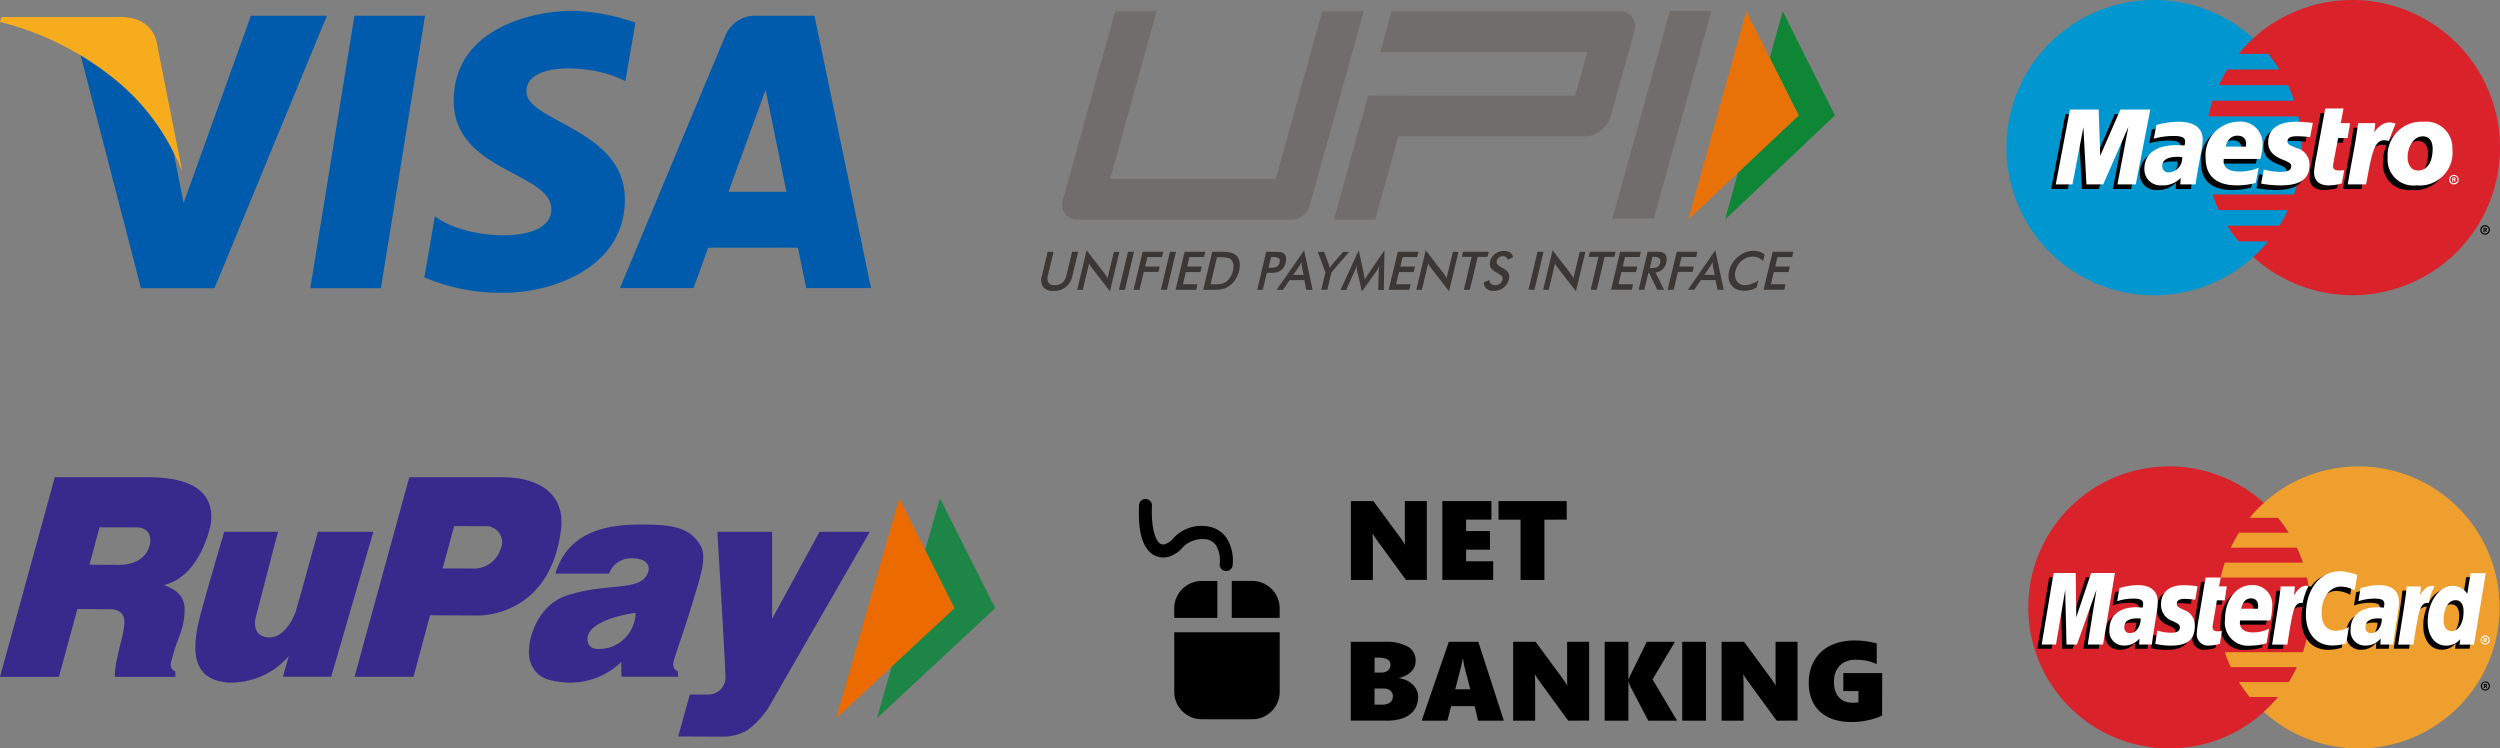 <svg xmlns="http://www.w3.org/2000/svg" width="230.492" height="69" viewBox="0 0 230.492 69"><rect x="0" y="0" width="230.492" height="69" fill="#808080" stroke="none"/><g id="Group_3325" data-name="Group 3325" transform="translate(-10 -9)"><g id="Group_3319" data-name="Group 3319" transform="translate(-15.009 -171.864)"><g id="&#x5F62;&#x72B6;_1_3_" transform="translate(32.371 181.864)"><g id="&#x5F62;&#x72B6;_1" transform="translate(0 0)"><g id="Group_3317" data-name="Group 3317"><path id="Path_20958" data-name="Path 20958" d="M90.618,182.314,86.55,207.432h6.508l4.069-25.118Zm-9.544,0L74.869,199.59l-.734-3.72h0l-.162-.834a20.819,20.819,0,0,0-5.775-7.354,26.035,26.035,0,0,0-2.9-2.013l5.64,21.763h6.781L88.08,182.314Zm25.4,6.973c0-2.84,6.339-2.475,9.124-.933l.929-5.395a18.712,18.712,0,0,0-5.854-1.1c-3.23,0-10.9,1.419-10.9,8.315,0,6.49,9,6.571,9,9.978s-8.074,2.8-10.739.649l-.968,5.639a18.16,18.16,0,0,0,7.348,1.419c4.441,0,11.142-2.312,11.142-8.6C115.559,192.734,106.476,192.126,106.476,189.287Zm26.559-6.973H127.8a2.992,2.992,0,0,0-3,1.872l-9.706,23.246h6.784l1.357-3.731h8.274l.763,3.731h5.976Zm-7.927,16.233,3.42-9.4,1.924,9.4Z" transform="translate(-65.303 -181.864)" fill="#005bac" fill-rule="evenodd"></path></g></g></g><g id="&#x5F62;&#x72B6;_1_2_" transform="translate(25.009 182.438)"><g id="&#x5F62;&#x72B6;_1_1_" transform="translate(0 0)"><g id="Group_3318" data-name="Group 3318"><path id="Path_20959" data-name="Path 20959" d="M39.465,187.385s-.284-2.378-3.315-2.378H25.138l-.129.447a27.286,27.286,0,0,1,10.371,5.122,20.576,20.576,0,0,1,6.436,8.68Z" transform="translate(-25.009 -185.007)" fill="#f6ac1d" fill-rule="evenodd"></path></g></g></g></g><g id="Group_3320" data-name="Group 3320" transform="translate(64.781 -8.668)"><path id="Path_20960" data-name="Path 20960" d="M42744.285,130454.148h.551l-.512,2.133a.891.891,0,0,0,.043.711.631.631,0,0,0,.582.234,1,1,0,0,0,.7-.234,1.272,1.272,0,0,0,.383-.711l.512-2.133h.559l-.523,2.18a1.815,1.815,0,0,1-.609,1.063,1.7,1.7,0,0,1-1.137.359,1.107,1.107,0,0,1-.965-.359,1.216,1.216,0,0,1-.1-1.047l.52-2.2Zm66.012,3.5.836-3.5h1.906l-.117.484h-1.344l-.211.875h1.352l-.125.508h-1.352l-.27,1.125h1.352l-.121.508Zm-.055-2.641a1.264,1.264,0,0,0-.422-.312,1.164,1.164,0,0,0-.531-.1,1.578,1.578,0,0,0-1,.367,1.725,1.725,0,0,0-.582.961,1.122,1.122,0,0,0,.125.938.876.876,0,0,0,.77.359,1.348,1.348,0,0,0,.6-.125,1.973,1.973,0,0,0,.613-.32l-.156.648a1.7,1.7,0,0,1-.555.242,2.06,2.06,0,0,1-.586.07,2.112,2.112,0,0,1-.7-.117,1.323,1.323,0,0,1-.492-.4,1.2,1.2,0,0,1-.246-.578,1.863,1.863,0,0,1,.047-.742,2.412,2.412,0,0,1,.3-.719,2.473,2.473,0,0,1,.535-.586,2.294,2.294,0,0,1,.68-.406,2.2,2.2,0,0,1,.738-.133,1.644,1.644,0,0,1,.559.094,1.727,1.727,0,0,1,.457.266Zm-5.406,1.273h.949l-.156-.812a1.38,1.38,0,0,1-.023-.164,2.2,2.2,0,0,1-.008-.227c-.031.078-.07.148-.109.227a1.656,1.656,0,0,1-.105.172l-.547.8Zm1.207,1.367-.172-.891h-1.359l-.605.891h-.582l2.52-3.641.777,3.641Zm-4.594,0,.844-3.5h1.9l-.117.484h-1.344l-.211.875h1.348l-.121.492h-1.352l-.387,1.648Zm-1.637-2.008h.1a1.376,1.376,0,0,0,.613-.1.617.617,0,0,0,.234-.383c.039-.2.023-.328-.059-.406a.936.936,0,0,0-.555-.133h-.105l-.227,1.023Zm-.137.445-.379,1.563h-.52l.828-3.5h.777a2.157,2.157,0,0,1,.512.039.616.616,0,0,1,.289.148.6.6,0,0,1,.168.328,1.172,1.172,0,0,1-.023.445,1.122,1.122,0,0,1-1,.945l.789,1.594h-.625l-.758-1.562h-.055Zm-3.437,1.563.832-3.5h1.91l-.109.484h-1.348l-.207.875h1.344l-.121.508h-1.348l-.27,1.125h1.348l-.125.508Zm-.6-3.031-.723,3.031h-.559l.719-3.031h-.9l.109-.469h2.367l-.113.469Zm-5.664,3.031.867-3.641,1.656,2.141c.039.055.086.133.129.2s.086.148.137.234l.586-2.43h.516l-.871,3.633-1.687-2.18c-.043-.047-.09-.125-.133-.18a1.064,1.064,0,0,1-.105-.211l-.578,2.438Zm-1.355,0,.832-3.5h.559l-.836,3.5Zm-4.094-.7.488-.2a.463.463,0,0,0,.148.352.558.558,0,0,0,.406.125.611.611,0,0,0,.426-.141.594.594,0,0,0,.23-.367c.055-.211-.066-.383-.363-.547l-.094-.062a1.686,1.686,0,0,1-.633-.5.838.838,0,0,1-.051-.57,1.265,1.265,0,0,1,.457-.7,1.352,1.352,0,0,1,.8-.266,1.2,1.2,0,0,1,.605.148.556.556,0,0,1,.246.43l-.484.227a.529.529,0,0,0-.164-.242.413.413,0,0,0-.262-.086.574.574,0,0,0-.379.133.508.508,0,0,0-.215.328c-.047.2.1.4.438.578a.721.721,0,0,0,.063.039,1.4,1.4,0,0,1,.578.461.771.771,0,0,1,.055.578,1.36,1.36,0,0,1-.5.789,1.4,1.4,0,0,1-.895.3.922.922,0,0,1-.668-.211.661.661,0,0,1-.242-.594Zm-.586-2.328-.727,3.031h-.551l.719-3.031h-.9l.109-.469h2.367l-.113.469Zm-5.66,3.031.867-3.641,1.652,2.141c.043.055.086.133.129.2s.09.148.145.234l.582-2.43h.512l-.871,3.633-1.687-2.18c-.039-.047-.09-.125-.129-.18a1.064,1.064,0,0,1-.105-.211l-.582,2.438Zm-2.543,0,.836-3.5h1.906l-.113.484h-1.348l-.211.875h1.352l-.121.508h-1.352l-.27,1.125h1.348l-.121.508Zm-.922-1.727c0-.023.012-.1.027-.219a2.305,2.305,0,0,1,.027-.25c-.039.07-.07.148-.113.234s-.094.164-.156.25l-1.34,1.875-.434-1.914c-.016-.078-.035-.148-.043-.227a1.374,1.374,0,0,1-.016-.219,2.422,2.422,0,0,0-.07.234,2.219,2.219,0,0,1-.109.25l-.777,1.727h-.516l1.676-3.656.477,2.211a1.616,1.616,0,0,1,.031.18c0,.078.027.18.043.3.063-.1.137-.219.242-.367.027-.047.047-.078.063-.109l1.516-2.211-.059,3.656h-.512l.043-1.742Zm-5.3,1.727.387-1.594-.7-1.9h.582l.438,1.188a.5.5,0,0,0,.035.125c.016.055.027.117.039.156a1,1,0,0,0,.109-.156l.105-.141,1.016-1.172h.559l-1.629,1.891-.383,1.6Zm-2.582-1.367h.949l-.156-.812a.829.829,0,0,1-.016-.164,1.468,1.468,0,0,1-.012-.227c-.035.078-.07.148-.109.227-.039.055-.07.133-.105.172l-.551.8Zm1.2,1.367-.176-.891h-1.352l-.613.891h-.582l2.527-3.641.777,3.641Zm-3.484-2.031h.141a1.278,1.278,0,0,0,.641-.109.551.551,0,0,0,.246-.367c.039-.18.016-.328-.07-.391a1.038,1.038,0,0,0-.574-.117h-.137l-.246.984Zm-.145.469-.379,1.563h-.516l.832-3.5h.844a3.582,3.582,0,0,1,.535.039.584.584,0,0,1,.27.148.563.563,0,0,1,.176.328,1.155,1.155,0,0,1-.02.445,1.521,1.521,0,0,1-.2.477,1.2,1.2,0,0,1-.332.328,1.474,1.474,0,0,1-.332.133,3.258,3.258,0,0,1-.562.039Zm-5.191,1.055h.465a2.654,2.654,0,0,0,.59-.062.864.864,0,0,0,.375-.172,1.378,1.378,0,0,0,.391-.43,1.866,1.866,0,0,0,.238-.578,1.63,1.63,0,0,0,.043-.594.846.846,0,0,0-.191-.414.524.524,0,0,0-.309-.18,2.656,2.656,0,0,0-.617-.062h-.4l-.586,2.492Zm-.684.508.836-3.5h.746a3.75,3.75,0,0,1,1.012.086,1.045,1.045,0,0,1,.457.25,1.069,1.069,0,0,1,.3.578,2.114,2.114,0,0,1-.039.836,2.835,2.835,0,0,1-.348.813,2.194,2.194,0,0,1-.59.609,1.828,1.828,0,0,1-.578.25,4.182,4.182,0,0,1-.9.078Zm-2.547,0,.836-3.5h1.906l-.117.484h-1.348l-.211.875h1.348l-.117.508h-1.352l-.266,1.125h1.34l-.117.508Zm-1.352,0,.84-3.5h.551l-.832,3.5Zm-2.516,0,.832-3.5h1.9l-.113.484h-1.348l-.207.875h1.348l-.125.492h-1.348l-.391,1.648Zm-1.352,0,.836-3.5h.551l-.832,3.5h-.555Zm-3.844,0,.867-3.641,1.652,2.141c.043.055.086.133.133.2s.086.148.141.234l.586-2.43h.508l-.871,3.633-1.684-2.18a2.139,2.139,0,0,1-.133-.18,1.329,1.329,0,0,1-.105-.211l-.582,2.438Z" transform="translate(-42702.48 -130413.266)" fill="#3a3734" fill-rule="evenodd"></path><path id="Path_20961" data-name="Path 20961" d="M49327.492,55734.156h-3.816l5.309-19.156h3.816Zm-31.727-1.2a1.752,1.752,0,0,1-1.687,1.285h-19.68a1.37,1.37,0,0,1-1.2-.547,1.5,1.5,0,0,1-.164-1.359l4.8-17.289h3.82l-4.289,15.449h15.273l4.285-15.449h3.82l-4.977,17.91Zm29.746-17.359a1.4,1.4,0,0,0-1.23-.551h-20.973l-1.031,3.762h19.078l-1.113,4.008h-15.27v-.008h-3.812l-3.164,11.434h3.813l2.125-7.672h17.16a2.4,2.4,0,0,0,1.512-.547,2.566,2.566,0,0,0,.93-1.355l2.125-7.672a1.568,1.568,0,0,0-.148-1.4Z" transform="translate(-49229.797 -55696.332)" fill="#716d6a" fill-rule="evenodd"></path><path id="Path_20962" data-name="Path 20962" d="M256229.328,55833l4.813,9.605-10.125,9.6,1.2-4.355,5.547-5.246-2.641-5.254Z" transform="translate(-256119.75 -55814.297)" fill="#0e8635" fill-rule="evenodd"></path><path id="Path_20963" data-name="Path 20963" d="M244715.328,55833l4.844,9.605-10.187,9.6Z" transform="translate(-244609.109 -55814.297)" fill="#e97208" fill-rule="evenodd"></path></g><g id="Group_3324" data-name="Group 3324" transform="translate(-5.402 0.047)"><path id="Path_20964" data-name="Path 20964" d="M41269.141,70777.031h5.047v8.016l4.367-8.016h4.633l-9.344,16.219a8.108,8.108,0,0,1-1.945,2.078,4.378,4.378,0,0,1-2.3.586l-4.07-.016,1.07-3.867h1.734a1.585,1.585,0,0,0,1.547-1.766c0-.828-.742-13.234-.742-13.234Zm-52.469,1.6c-.7,1.633-2.883,1.445-2.883,1.445l-2.539-.016.926-3.445s2.27.008,3.387.008c1.188,0,1.563.953,1.109,2.008Zm5.766-2.352c.43-3.422-2.578-4.281-5.836-4.281h-8.551l-5.051,18.406h5.434l1.7-6.25,3.047.016s1.258-.062,1.285,1.109c.027,1.266-.934,3.578-.871,5.125h5.586l-.016-.5a.669.669,0,0,1-.414-.773,20.163,20.163,0,0,1,.711-2.289,6.916,6.916,0,0,0,.563-2.7c-.039-1.234-.812-1.8-1.926-2.2,3.473-.812,4.34-5.656,4.34-5.656Zm1.234.75h4.957l-2.043,7.859s-.508,1.75,1.129,1.875c1.293.109,2.258-1.43,2.574-2.477.414-1.375,2.023-7.258,2.023-7.258h5.109l-3.887,13.367h-4.457l.547-1.906a7.067,7.067,0,0,1-5.656,2.438c-3-.289-3.266-2.477-2.742-5.2C41221.484,70784.406,41223.672,70777.031,41223.672,70777.031Zm25.461,1.641a2.572,2.572,0,0,1-2.656,1.742h-2.664l1.055-3.906s1.68.008,2.8.008a1.492,1.492,0,0,1,1.469,2.156Zm5.586-1.828c.43-3.422-2.172-4.844-5.43-4.844h-8.555l-5.047,18.4h5.438l1.523-5.672,4.332.023s6.707.289,7.738-7.906Zm4.57,10.828c-.852.219-1.879.336-2.082-.437-.559-2.109,4.391-2.734,4.391-2.734a3.419,3.419,0,0,1-2.309,3.172Zm7.492-3.867c.648-2.227,1.477-4.336.813-5.492-1.02-1.789-2.859-1.953-5.547-1.953-2.977,0-6.645.57-7.844,4.523h4.953a2.172,2.172,0,0,1,2.3-1.4c1.648.086,1.555,1.219.953,1.844-1.066,1.094-4,.484-7.25,1.617-2.84.984-3.836,4.719-3.219,6.211.6,1.445,1.711,1.625,3.215,1.773a6.764,6.764,0,0,0,5.125-1.9c0,.875.02,1.367.02,1.367h5.211l-.012-.492a.669.669,0,0,1-.414-.773c.039-.477.938-2.773,1.688-5.328Z" transform="translate(-41187.598 -70719.047)" fill="#382a8d" fill-rule="evenodd"></path><path id="Path_20965" data-name="Path 20965" d="M252517.813,75852l-5.812,20.281,10.906-10.148Z" transform="translate(-252415.75 -75797.109)" fill="#1d8546" fill-rule="evenodd"></path><path id="Path_20966" data-name="Path 20966" d="M242748.781,75852l-5.812,20.281,10.906-10.148Z" transform="translate(-242650.469 -75797.109)" fill="#ec6b00" fill-rule="evenodd"></path></g><g id="Group_3323" data-name="Group 3323" transform="translate(-10.767 1.435)"><g id="Group_3322" data-name="Group 3322" transform="translate(145.307 53.762)"><path id="Path_20968" data-name="Path 20968" d="M-1183.391,367.971l-2.564-3.507q-.162-.223-.284-.408-.111-.168-.213-.342h-.02q.032.6.031,1.206v3.051h-2.027V360.7h2.069l2.458,3.335c.03.045.068.1.111.157q.133.185.256.376a1.1,1.1,0,0,1,.089.162h.02a3.343,3.343,0,0,1-.028-.4V360.7h2.027v7.268Zm3.354,0V360.7h4.526v1.713h-2.336v1.059h2.2v1.713h-2.2v1.07h2.5v1.713Zm9.41-5.555v5.555h-2.2v-5.555h-2.032V360.7h6.29v1.713Zm-11.64,16.3a2.334,2.334,0,0,1-.165.884,1.811,1.811,0,0,1-.514.708,2.5,2.5,0,0,1-.9.468,4.477,4.477,0,0,1-1.318.17h-3.315v-7.268h3.086a4.254,4.254,0,0,1,2.174.44,1.448,1.448,0,0,1,.72,1.319,1.355,1.355,0,0,1-.286.851,1.544,1.544,0,0,1-.294.292,2.334,2.334,0,0,1-.976.434v.02a2.3,2.3,0,0,1,.757.216,2.061,2.061,0,0,1,.56.4,1.631,1.631,0,0,1,.347.509,1.424,1.424,0,0,1,.119.563Zm-2.554-2.9a.543.543,0,0,0-.284-.516,1.6,1.6,0,0,0-.775-.157h-.406v1.373h.634a1.041,1.041,0,0,0,.342-.053.8.8,0,0,0,.264-.147.637.637,0,0,0,.167-.223.665.665,0,0,0,.058-.276Zm.228,2.89a.688.688,0,0,0-.5-.669,1.056,1.056,0,0,0-.334-.05h-.862v1.485h.729a1.416,1.416,0,0,0,.391-.05.908.908,0,0,0,.3-.147.674.674,0,0,0,.269-.568Zm7.853,2.241-.32-1.338h-2.169l-.344,1.338h-2.367l2.5-7.268h2.718l2.356,7.268Zm-1.232-4.871q-.03-.123-.056-.246c-.016-.083-.033-.16-.045-.233s-.023-.132-.031-.2-.012-.1-.015-.139h-.05c-.008.068-.025.173-.053.314s-.064.3-.1.462l-.527,2.017h1.389Zm9.543,4.871-2.565-3.508c-.107-.149-.2-.284-.284-.408s-.145-.226-.212-.342h-.02c.01.179.018.367.023.563s.008.411.008.644v3.051h-2.027v-7.268h2.068l2.458,3.335.112.157q.133.184.256.375a1.331,1.331,0,0,1,.088.162h.02a3.328,3.328,0,0,1-.028-.4v-3.632h2.027v7.268Zm7.377,0-1.611-3.072-.051-.114a2.643,2.643,0,0,1-.142-.388h-.025v3.574h-2.19v-7.268h2.189v3.457h.026a4.343,4.343,0,0,1,.218-.507l1.45-2.949h2.595l-2.063,3.466,2.26,3.8Zm3.131,0v-7.268h2.189v7.268Zm8.708,0-2.565-3.508c-.107-.149-.2-.284-.283-.408s-.145-.226-.213-.342h-.02q.032.6.031,1.206v3.052h-2.027v-7.268h2.068l2.458,3.335.112.157q.133.184.256.375a1.351,1.351,0,0,1,.089.162h.02a3.355,3.355,0,0,1-.028-.4v-3.632h2.027v7.268Zm9.724-.477a3.057,3.057,0,0,1-.4.18,6.218,6.218,0,0,1-.644.2,8.174,8.174,0,0,1-.814.159,6.16,6.16,0,0,1-.92.066,5.369,5.369,0,0,1-1.718-.251,3.379,3.379,0,0,1-1.249-.722,3.03,3.03,0,0,1-.763-1.146,4.21,4.21,0,0,1-.259-1.515,4.434,4.434,0,0,1,.107-.976,3.8,3.8,0,0,1,.326-.91,3.4,3.4,0,0,1,1.381-1.432,4.254,4.254,0,0,1,1.077-.416,5.666,5.666,0,0,1,1.355-.149c.217,0,.423.008.62.025a8.011,8.011,0,0,1,1.026.155c.144.033.269.062.378.089v1.911q-.175-.079-.355-.147a3.787,3.787,0,0,0-.421-.13,4.331,4.331,0,0,0-.525-.093,5.633,5.633,0,0,0-.672-.036,2.334,2.334,0,0,0-.768.124,1.733,1.733,0,0,0-.625.378,1.773,1.773,0,0,0-.423.636,2.382,2.382,0,0,0-.155.895,2.415,2.415,0,0,0,.155.933,1.647,1.647,0,0,0,.4.593,1.391,1.391,0,0,0,.548.314,2.078,2.078,0,0,0,.6.091c.125,0,.237,0,.337-.012a1.727,1.727,0,0,0,.215-.027v-1.039h-1.393v-1.657h3.583Z" transform="translate(1188.476 -360.703)"></path></g><path id="Path_20969" data-name="Path 20969" d="M-1211.252,360.508a.6.6,0,0,0-.486.574c-.109,2.5.333,3.932,1.3,4.55a1.8,1.8,0,0,0,1.547.155,2.839,2.839,0,0,0,1.237-.884,2.565,2.565,0,0,1,2.1-.685,1.349,1.349,0,0,1,.906.553,2.686,2.686,0,0,1,.353,1.679.6.6,0,0,0,.247.586.6.6,0,0,0,.635.035.6.6,0,0,0,.311-.555,3.887,3.887,0,0,0-.574-2.43,2.549,2.549,0,0,0-1.635-1.038,3.5,3.5,0,0,0-3.269,1.082,1.648,1.648,0,0,1-.685.508.554.554,0,0,1-.53-.022c-.322-.2-.852-1.145-.751-3.468a.6.6,0,0,0-.2-.494.6.6,0,0,0-.511-.146Zm5.3,7.555a2.532,2.532,0,0,0-1.8.742,2.532,2.532,0,0,0-.742,1.8v.861h3.976v-3.4Zm2.761,0v3.4h4.418V370.6a2.532,2.532,0,0,0-.741-1.8,2.532,2.532,0,0,0-1.8-.742h-1.878Zm-5.3,4.727v5.477a2.532,2.532,0,0,0,.741,1.8,2.532,2.532,0,0,0,1.8.742h4.639a2.532,2.532,0,0,0,1.8-.742,2.533,2.533,0,0,0,.742-1.8V372.79h-9.72Z" transform="translate(1337.521 -306.933)" fill-rule="evenodd"></path></g><g id="maestro-svgrepo-com" transform="translate(104.994 -61.497)"><path id="Path_20970" data-name="Path 20970" d="M358.257,84.111A13.608,13.608,0,1,1,344.648,70.5a13.609,13.609,0,0,1,13.608,13.611" transform="translate(-222.759 -0.003)" fill="#d9222a"></path><path id="Path_20971" data-name="Path 20971" d="M111.377,92.75a13.509,13.509,0,0,1-1.037-1.441h4.823a13.548,13.548,0,0,0,.784-1.442h-6.391a13.524,13.524,0,0,1-.576-1.441h7.542a13.707,13.707,0,0,0,.394-7.2h-8.33a13.515,13.515,0,0,1,.395-1.441h7.54a13.764,13.764,0,0,0-.576-1.441h-6.388a13.728,13.728,0,0,1,.784-1.441h4.82a13.754,13.754,0,0,0-1.037-1.44h-2.747a13.726,13.726,0,0,1,1.373-1.441,13.613,13.613,0,1,0,1.376,18.729h-2.75" transform="translate(0)" fill="#0097d0"></path><path id="Path_20972" data-name="Path 20972" d="M183.781,218.8a.439.439,0,1,1,.44.44.44.44,0,0,1-.44-.44Zm.44.334a.334.334,0,0,0,.334-.333h0a.333.333,0,0,0-.333-.333h0a.334.334,0,0,0-.334.333h0a.334.334,0,0,0,.334.334Zm-.06-.141h-.09v-.386h.163a.175.175,0,0,1,.1.02.116.116,0,0,1,.049.1.105.105,0,0,1-.067.1l.071.17h-.1l-.059-.152h-.066v.152Zm0-.218h.05a.115.115,0,0,0,.055-.008.054.054,0,0,0,.023-.045.05.05,0,0,0-.022-.039.121.121,0,0,0-.058-.008h-.048v.1Zm-21.506-3.882a6.614,6.614,0,0,1-1.739.228c-1.9,0-2.885-.866-2.885-2.517a3.083,3.083,0,0,1,2.965-3.35,2.032,2.032,0,0,1,2.288,2.043,5.314,5.314,0,0,1-.208,1.387H159.7c-.12.806.469,1.161,1.472,1.161a4.505,4.505,0,0,0,1.746-.35Zm-.907-3.348c0-.122.188-.988-.788-1.007-.539,0-.926.358-1.082,1.007Zm2.05-.378c0,.713.4,1.206,1.314,1.572.7.286.807.368.807.623,0,.354-.308.516-.993.511a5.644,5.644,0,0,1-1.536-.22l-.245,1.3a9.794,9.794,0,0,0,1.793.166c1.822,0,2.663-.6,2.663-1.885a1.556,1.556,0,0,0-1.216-1.57c-.723-.289-.808-.352-.808-.613,0-.307.286-.463.845-.463a11.26,11.26,0,0,1,1.242.084l.247-1.307a13.307,13.307,0,0,0-1.522-.112c-1.93,0-2.6.869-2.592,1.913m-6.691,3.861h-1.415l.034-.593a2.27,2.27,0,0,1-1.786.685,1.476,1.476,0,0,1-1.556-1.539c0-1.38,1.1-2.175,2.99-2.175a6.587,6.587,0,0,1,.7.043,1.22,1.22,0,0,0,.067-.365c0-.378-.3-.517-1.093-.517a6.53,6.53,0,0,0-1.8.251l.242-1.266a7.73,7.73,0,0,1,2.034-.3c1.464,0,2.237.574,2.237,1.653a6.355,6.355,0,0,1-.138,1.118C157.555,212.39,157.149,214.522,157.107,215.025Zm-1.242-2.517a3.232,3.232,0,0,0-.38-.024c-.965,0-1.454.287-1.454.854a.555.555,0,0,0,.611.579A1.3,1.3,0,0,0,155.865,212.509Zm14.718,2.427a4.4,4.4,0,0,1-1.218.183c-.867,0-1.34-.443-1.34-1.232a11.851,11.851,0,0,1,.232-1.5c.048-.28.8-4.359.8-4.359h1.684l-.255,1.35h.864l-.235,1.378h-.867s-.476,2.391-.476,2.573c0,.29.176.416.579.416a1.62,1.62,0,0,0,.457-.052l-.224,1.241m7.525-5.685a3.166,3.166,0,0,0-2.759,1.357l.486-1.258c-.9-.329-1.474.14-2,.807,0,0-.087.111-.174.212v-.989h-1.581c-.214,1.746-.593,3.516-.889,5.265l-.071.381h1.7c.161-.888.294-1.608.426-2.183.362-1.576.97-2.058,1.883-1.845a3.675,3.675,0,0,0-.326,1.558,2.383,2.383,0,0,0,2.665,2.562,3.024,3.024,0,0,0,3.306-3.36A2.424,2.424,0,0,0,178.108,209.251Zm-.5,4.5c-.6.009-.965-.495-.965-1.249,0-.894.532-1.9,1.386-1.9.689,0,.925.546.925,1.128C178.958,213,178.437,213.749,177.613,213.749Zm-26.021,1.277H149.9l1.007-5.3-2.318,5.3h-1.544l-.283-5.273-1.01,5.273h-1.537l1.309-6.9h2.647l.221,3.846,1.677-3.846h2.86l-1.335,6.9" transform="translate(-50.097 -127.106)"></path><path id="Path_20973" data-name="Path 20973" d="M186.087,208.977a.44.44,0,1,1,0,.016Q186.087,208.985,186.087,208.977Zm.439.335a.334.334,0,1,0-.334-.335A.335.335,0,0,0,186.527,209.312Zm-.059-.141h-.09v-.385h.163a.178.178,0,0,1,.1.019.117.117,0,0,1,.049.1.105.105,0,0,1-.067.1l.071.17h-.1l-.058-.152h-.066v.152Zm0-.219h.05a.118.118,0,0,0,.055-.007.053.053,0,0,0,.022-.045.048.048,0,0,0-.021-.039.117.117,0,0,0-.058-.007h-.048Zm-18.205.33a6.608,6.608,0,0,1-1.738.228c-1.9,0-2.885-.866-2.885-2.518a3.082,3.082,0,0,1,2.964-3.35,2.031,2.031,0,0,1,2.288,2.043,5.341,5.341,0,0,1-.208,1.388h-3.373c-.12.806.469,1.161,1.472,1.161a4.5,4.5,0,0,0,1.746-.35Zm-.907-3.347c0-.122.187-.988-.788-1.007-.539,0-.925.359-1.082,1.007Zm2.05-.379c0,.713.4,1.206,1.314,1.573.7.286.807.368.807.623,0,.354-.308.516-.992.512a5.638,5.638,0,0,1-1.536-.22l-.245,1.3a9.714,9.714,0,0,0,1.793.167c1.822,0,2.663-.6,2.663-1.886a1.556,1.556,0,0,0-1.216-1.57c-.723-.289-.808-.352-.808-.613,0-.307.287-.463.845-.463a11.251,11.251,0,0,1,1.243.084l.246-1.308a13.3,13.3,0,0,0-1.521-.112c-1.93,0-2.6.868-2.592,1.913m-6.691,3.862H161.3l.034-.593a2.274,2.274,0,0,1-1.786.685,1.476,1.476,0,0,1-1.556-1.538c0-1.38,1.1-2.176,2.99-2.176a6.6,6.6,0,0,1,.7.043,1.215,1.215,0,0,0,.066-.365c0-.378-.3-.517-1.092-.517a6.54,6.54,0,0,0-1.8.251l.241-1.266a7.721,7.721,0,0,1,2.034-.3c1.464,0,2.236.574,2.236,1.652a6.393,6.393,0,0,1-.138,1.119C163.162,206.781,162.757,208.913,162.715,209.417Zm-1.242-2.517a3.188,3.188,0,0,0-.38-.024c-.965,0-1.454.287-1.454.854a.555.555,0,0,0,.611.579A1.3,1.3,0,0,0,161.472,206.9Zm14.718,2.428a4.406,4.406,0,0,1-1.217.183c-.867,0-1.34-.443-1.34-1.232a11.847,11.847,0,0,1,.232-1.5c.048-.28.8-4.359.8-4.359h1.684l-.254,1.35h.864l-.235,1.378h-.867s-.476,2.391-.476,2.573c0,.29.176.415.579.415a1.6,1.6,0,0,0,.457-.052l-.225,1.242m8.376-3.212c0,1.272-.522,2.025-1.346,2.025-.6.008-.965-.495-.965-1.249,0-.894.531-1.9,1.385-1.9C184.329,204.987,184.566,205.534,184.566,206.115Zm1.818.035a2.425,2.425,0,0,0-2.668-2.508,3.116,3.116,0,0,0-3.3,3.305,2.382,2.382,0,0,0,2.665,2.562A3.024,3.024,0,0,0,186.384,206.15Zm-8.694-2.38c-.214,1.746-.593,3.516-.889,5.266l-.072.381h1.7c.613-3.378.819-4.341,2.1-4l.618-1.6c-.9-.329-1.473.141-1.995.808a3.928,3.928,0,0,0,.114-.854H177.69M157.2,209.417h-1.694l1.007-5.3-2.318,5.3H152.65l-.283-5.274-1.01,5.274H149.82l1.309-6.9h2.648l.14,4.271,1.863-4.271h2.754l-1.335,6.9" transform="translate(-55.279 -121.922)" fill="#fff"></path></g><g id="mastercard-svgrepo-com" transform="translate(107 -18.496)"><path id="Path_20974" data-name="Path 20974" d="M116,83.5a13,13,0,1,1-13-13,13,13,0,0,1,13,13" transform="translate(0 -0.004)" fill="#d9222a"></path><path id="Path_20975" data-name="Path 20975" d="M347.732,70.5A12.952,12.952,0,0,0,339,73.861a13.215,13.215,0,0,0-1.313,1.376h2.627a13.182,13.182,0,0,1,.991,1.377H336.7a12.977,12.977,0,0,0-.749,1.377h6.106a12.986,12.986,0,0,1,.551,1.376H335.4a12.838,12.838,0,0,0-.378,1.377h7.962a13.07,13.07,0,0,1-.377,6.882H335.4a12.834,12.834,0,0,0,.55,1.377h6.106a12.991,12.991,0,0,1-.749,1.377H336.7a13.116,13.116,0,0,0,.991,1.376h2.626A12.989,12.989,0,0,1,339,93.132,13,13,0,1,0,347.732,70.5" transform="translate(-227.279)" fill="#ee9f2d"></path><path id="Path_20976" data-name="Path 20976" d="M142.341,216.759a.42.42,0,1,1,.42.42A.42.42,0,0,1,142.341,216.759Zm.42.319a.319.319,0,0,0,0-.638h0a.319.319,0,0,0-.319.318h0a.319.319,0,0,0,.319.319Zm-.057-.135h-.086v-.369h.156a.168.168,0,0,1,.095.018.111.111,0,0,1,.047.093.1.1,0,0,1-.064.1l.068.163h-.1l-.056-.146H142.7Zm0-.209h.048a.107.107,0,0,0,.053-.007.05.05,0,0,0,.021-.042.046.046,0,0,0-.021-.038.11.11,0,0,0-.055-.007H142.7Zm-32.119-5.8a2.35,2.35,0,0,0-.315-.022c-.8,0-1.2.274-1.2.816a.493.493,0,0,0,.506.546C110.146,212.276,110.56,211.729,110.585,210.936Zm1.026,2.39h-1.169l.027-.556a1.771,1.771,0,0,1-1.479.648,1.319,1.319,0,0,1-1.289-1.465c0-1.305.912-2.067,2.478-2.067a4.755,4.755,0,0,1,.575.041,1.319,1.319,0,0,0,.055-.348c0-.355-.246-.488-.905-.488a4.68,4.68,0,0,0-1.494.241c.015-.089.2-1.206.2-1.206a5.629,5.629,0,0,1,1.689-.284c1.212,0,1.854.544,1.852,1.572a6.855,6.855,0,0,1-.114,1.063C111.91,211.255,111.647,212.919,111.611,213.325Zm-4.5,0H105.7l.808-5.069-1.805,5.069h-.962l-.119-5.04-.85,5.04H101.45l1.1-6.594h2.029l.123,3.691,1.238-3.691H108.2l-1.091,6.594m25.708-2.39a2.338,2.338,0,0,0-.314-.022c-.8,0-1.2.274-1.2.816a.492.492,0,0,0,.506.546C132.379,212.276,132.793,211.729,132.817,210.936Zm1.027,2.39h-1.169l.027-.556a1.771,1.771,0,0,1-1.479.648,1.319,1.319,0,0,1-1.289-1.465c0-1.305.912-2.067,2.478-2.067a4.746,4.746,0,0,1,.575.041,1.319,1.319,0,0,0,.055-.348c0-.355-.246-.488-.9-.488a4.687,4.687,0,0,0-1.494.241c.015-.089.2-1.206.2-1.206a5.627,5.627,0,0,1,1.688-.284c1.212,0,1.854.544,1.853,1.572a6.863,6.863,0,0,1-.114,1.063c-.122.777-.385,2.442-.421,2.848Zm-15.961-.081a3.223,3.223,0,0,1-1.014.174,1.033,1.033,0,0,1-1.115-1.178,12.334,12.334,0,0,1,.193-1.429c.081-.5.612-3.659.612-3.659h1.4l-.164.812h.847l-.191,1.289h-.85c-.163,1.02-.395,2.29-.4,2.459,0,.276.148.4.483.4a1.144,1.144,0,0,0,.381-.051l-.187,1.188m4.3-.043a4.787,4.787,0,0,1-1.44.217,2.133,2.133,0,0,1-2.389-2.392c0-1.833,1.041-3.183,2.455-3.183a1.792,1.792,0,0,1,1.9,1.941,5.76,5.76,0,0,1-.173,1.319H119.74c-.095.778.4,1.1,1.219,1.1a3.32,3.32,0,0,0,1.459-.338l-.233,1.334Zm-.789-3.179c.008-.112.149-.957-.653-.957-.447,0-.766.341-.9.957Zm-8.938-.363a1.565,1.565,0,0,0,1.075,1.5c.572.269.66.348.66.592,0,.334-.252.485-.81.485a3.969,3.969,0,0,1-1.264-.212s-.186,1.182-.194,1.239a6.5,6.5,0,0,0,1.469.159c1.489,0,2.177-.567,2.177-1.792a1.468,1.468,0,0,0-.995-1.494c-.592-.272-.66-.332-.66-.583,0-.29.234-.438.691-.438a7.749,7.749,0,0,1,1.014.081l.2-1.244a9.567,9.567,0,0,0-1.242-.1c-1.579,0-2.125.825-2.121,1.815m16.591-1.674a2.694,2.694,0,0,1,1.261.356l.231-1.431a4.142,4.142,0,0,0-1.551-.558,2.81,2.81,0,0,0-2.3,1.242c-.819-.271-1.156.277-1.568.823l-.367.085a2.705,2.705,0,0,0,.044-.539h-1.3c-.177,1.66-.491,3.341-.737,5l-.064.36h1.412c.236-1.531.365-2.512.443-3.175l.532-.3c.079-.3.328-.4.827-.383a6.009,6.009,0,0,0-.1,1.1c0,1.754.947,2.847,2.466,2.847a4.424,4.424,0,0,0,1.247-.192l.248-1.5a2.743,2.743,0,0,1-1.2.339c-.82,0-1.317-.606-1.317-1.607,0-1.452.738-2.47,1.792-2.47" transform="translate(-10.621 -126.016)"></path><path id="Path_20977" data-name="Path 20977" d="M112.724,212.791h-1.412l.809-5.069-1.805,5.069h-.962l-.119-5.04-.85,5.04h-1.321l1.1-6.593H110.2l.057,4.082,1.369-4.082h2.192l-1.092,6.593" transform="translate(-15.829 -125.874)" fill="#fff"></path><path id="Path_20978" data-name="Path 20978" d="M561.938,211.6l-.313,1.905a1.766,1.766,0,0,0-1.348-.875,2.186,2.186,0,0,0-1.785,1.334,11.712,11.712,0,0,1-1.2-.33v0a7.919,7.919,0,0,0,.062-.807h-1.3c-.177,1.66-.49,3.341-.736,5l-.065.36h1.412c.191-1.238.337-2.266.444-3.082.482-.436.724-.816,1.211-.791a4.6,4.6,0,0,0-.342,1.739c0,1.341.678,2.225,1.7,2.225a1.663,1.663,0,0,0,1.3-.592l-.066.5h1.335l1.075-6.593h-1.392Zm-1.765,5.355c-.48,0-.723-.355-.723-1.057,0-1.054.454-1.8,1.094-1.8.485,0,.747.37.747,1.051C561.292,216.21,560.831,216.955,560.173,216.955Z" transform="translate(-431.561 -130.885)"></path><path id="Path_20979" data-name="Path 20979" d="M196.247,208.292a2.366,2.366,0,0,0-.315-.022c-.8,0-1.2.274-1.2.816a.493.493,0,0,0,.505.547C195.809,209.633,196.223,209.085,196.247,208.292Zm1.027,2.389H196.1l.027-.555a1.773,1.773,0,0,1-1.479.648,1.319,1.319,0,0,1-1.289-1.465c0-1.306.912-2.067,2.478-2.067a4.75,4.75,0,0,1,.575.041,1.318,1.318,0,0,0,.055-.348c0-.356-.246-.487-.9-.487a4.714,4.714,0,0,0-1.494.241c.015-.089.2-1.2.2-1.2a5.606,5.606,0,0,1,1.689-.285c1.212,0,1.854.544,1.853,1.572a6.9,6.9,0,0,1-.115,1.063C197.573,208.61,197.31,210.276,197.274,210.681Zm18.93-6.416-.231,1.432a2.7,2.7,0,0,0-1.261-.356c-1.054,0-1.792,1.018-1.792,2.47,0,1,.5,1.606,1.317,1.606a2.739,2.739,0,0,0,1.2-.339l-.248,1.5a4.4,4.4,0,0,1-1.247.193c-1.519,0-2.466-1.092-2.466-2.847,0-2.357,1.308-4,3.178-4a4.895,4.895,0,0,1,1.551.343m2.277,4.027a2.362,2.362,0,0,0-.315-.022c-.8,0-1.2.274-1.2.816a.493.493,0,0,0,.506.547C218.042,209.633,218.457,209.085,218.481,208.292Zm1.027,2.389h-1.17l.027-.555a1.773,1.773,0,0,1-1.479.648,1.319,1.319,0,0,1-1.289-1.465c0-1.306.912-2.067,2.478-2.067a4.752,4.752,0,0,1,.575.041,1.328,1.328,0,0,0,.055-.348c0-.356-.246-.487-.9-.487a4.716,4.716,0,0,0-1.494.241c.015-.089.2-1.2.2-1.2a5.6,5.6,0,0,1,1.689-.285c1.212,0,1.854.544,1.853,1.572a6.827,6.827,0,0,1-.114,1.063c-.122.777-.386,2.442-.421,2.847Zm-15.961-.081a3.228,3.228,0,0,1-1.014.174,1.033,1.033,0,0,1-1.115-1.178,12.409,12.409,0,0,1,.194-1.429c.081-.5.612-3.66.612-3.66h1.4l-.164.812h.72l-.192,1.288h-.722c-.163,1.021-.4,2.29-.4,2.459,0,.277.148.4.483.4a1.143,1.143,0,0,0,.381-.05l-.187,1.187m4.3-.043a4.8,4.8,0,0,1-1.44.217,2.133,2.133,0,0,1-2.389-2.392c0-1.834,1.041-3.183,2.455-3.183a1.792,1.792,0,0,1,1.9,1.941,5.771,5.771,0,0,1-.173,1.319H205.4c-.095.778.4,1.1,1.219,1.1a3.313,3.313,0,0,0,1.458-.339Zm-.789-3.18c.008-.111.149-.957-.653-.957-.447,0-.766.342-.9.957Zm-8.938-.362a1.566,1.566,0,0,0,1.075,1.5c.572.269.66.349.66.592,0,.334-.252.485-.81.485a3.975,3.975,0,0,1-1.265-.212s-.185,1.182-.193,1.238a6.546,6.546,0,0,0,1.468.159c1.489,0,2.177-.567,2.177-1.792a1.468,1.468,0,0,0-.995-1.495c-.591-.272-.66-.332-.66-.583,0-.29.235-.439.691-.439a7.78,7.78,0,0,1,1.014.081l.2-1.244a9.558,9.558,0,0,0-1.242-.1c-1.579,0-2.125.824-2.121,1.815m28.857,3.667h-1.335l.066-.5a1.662,1.662,0,0,1-1.3.592c-1.026,0-1.7-.885-1.7-2.225,0-1.784,1.052-3.287,2.3-3.287a1.592,1.592,0,0,1,1.347.731l.313-1.905h1.392Zm-2.082-1.239c.657,0,1.119-.745,1.119-1.807,0-.681-.263-1.051-.748-1.051-.64,0-1.095.747-1.095,1.8C224.172,209.087,224.415,209.442,224.9,209.442Zm-4.117-4.123c-.177,1.66-.491,3.341-.736,5l-.065.36h1.412c.5-3.279.627-3.919,1.419-3.839a5.27,5.27,0,0,1,.536-1.556c-.591-.123-.921.211-1.353.846a4.846,4.846,0,0,0,.084-.813h-1.3m-11.618,0c-.177,1.66-.491,3.341-.736,5l-.064.36h1.412c.5-3.279.626-3.919,1.417-3.839a5.306,5.306,0,0,1,.536-1.556c-.591-.123-.921.211-1.353.846a4.916,4.916,0,0,0,.084-.813h-1.3m18.437,4.942a.419.419,0,0,1,.419-.42h0a.419.419,0,0,1,.42.419h0a.42.42,0,1,1-.84,0Zm.42.319a.319.319,0,0,0,.319-.319h0a.319.319,0,0,0-.319-.319h0a.319.319,0,1,0,0,.638Zm-.057-.135h-.086v-.368h.156a.171.171,0,0,1,.094.018.111.111,0,0,1,.047.092.1.1,0,0,1-.064.1l.068.162h-.1l-.056-.145h-.063Zm0-.209h.047a.109.109,0,0,0,.053-.007.05.05,0,0,0,.021-.043.048.048,0,0,0-.021-.038.122.122,0,0,0-.055-.006h-.046Z" transform="translate(-95.877 -123.763)" fill="#fff"></path></g></g></svg>